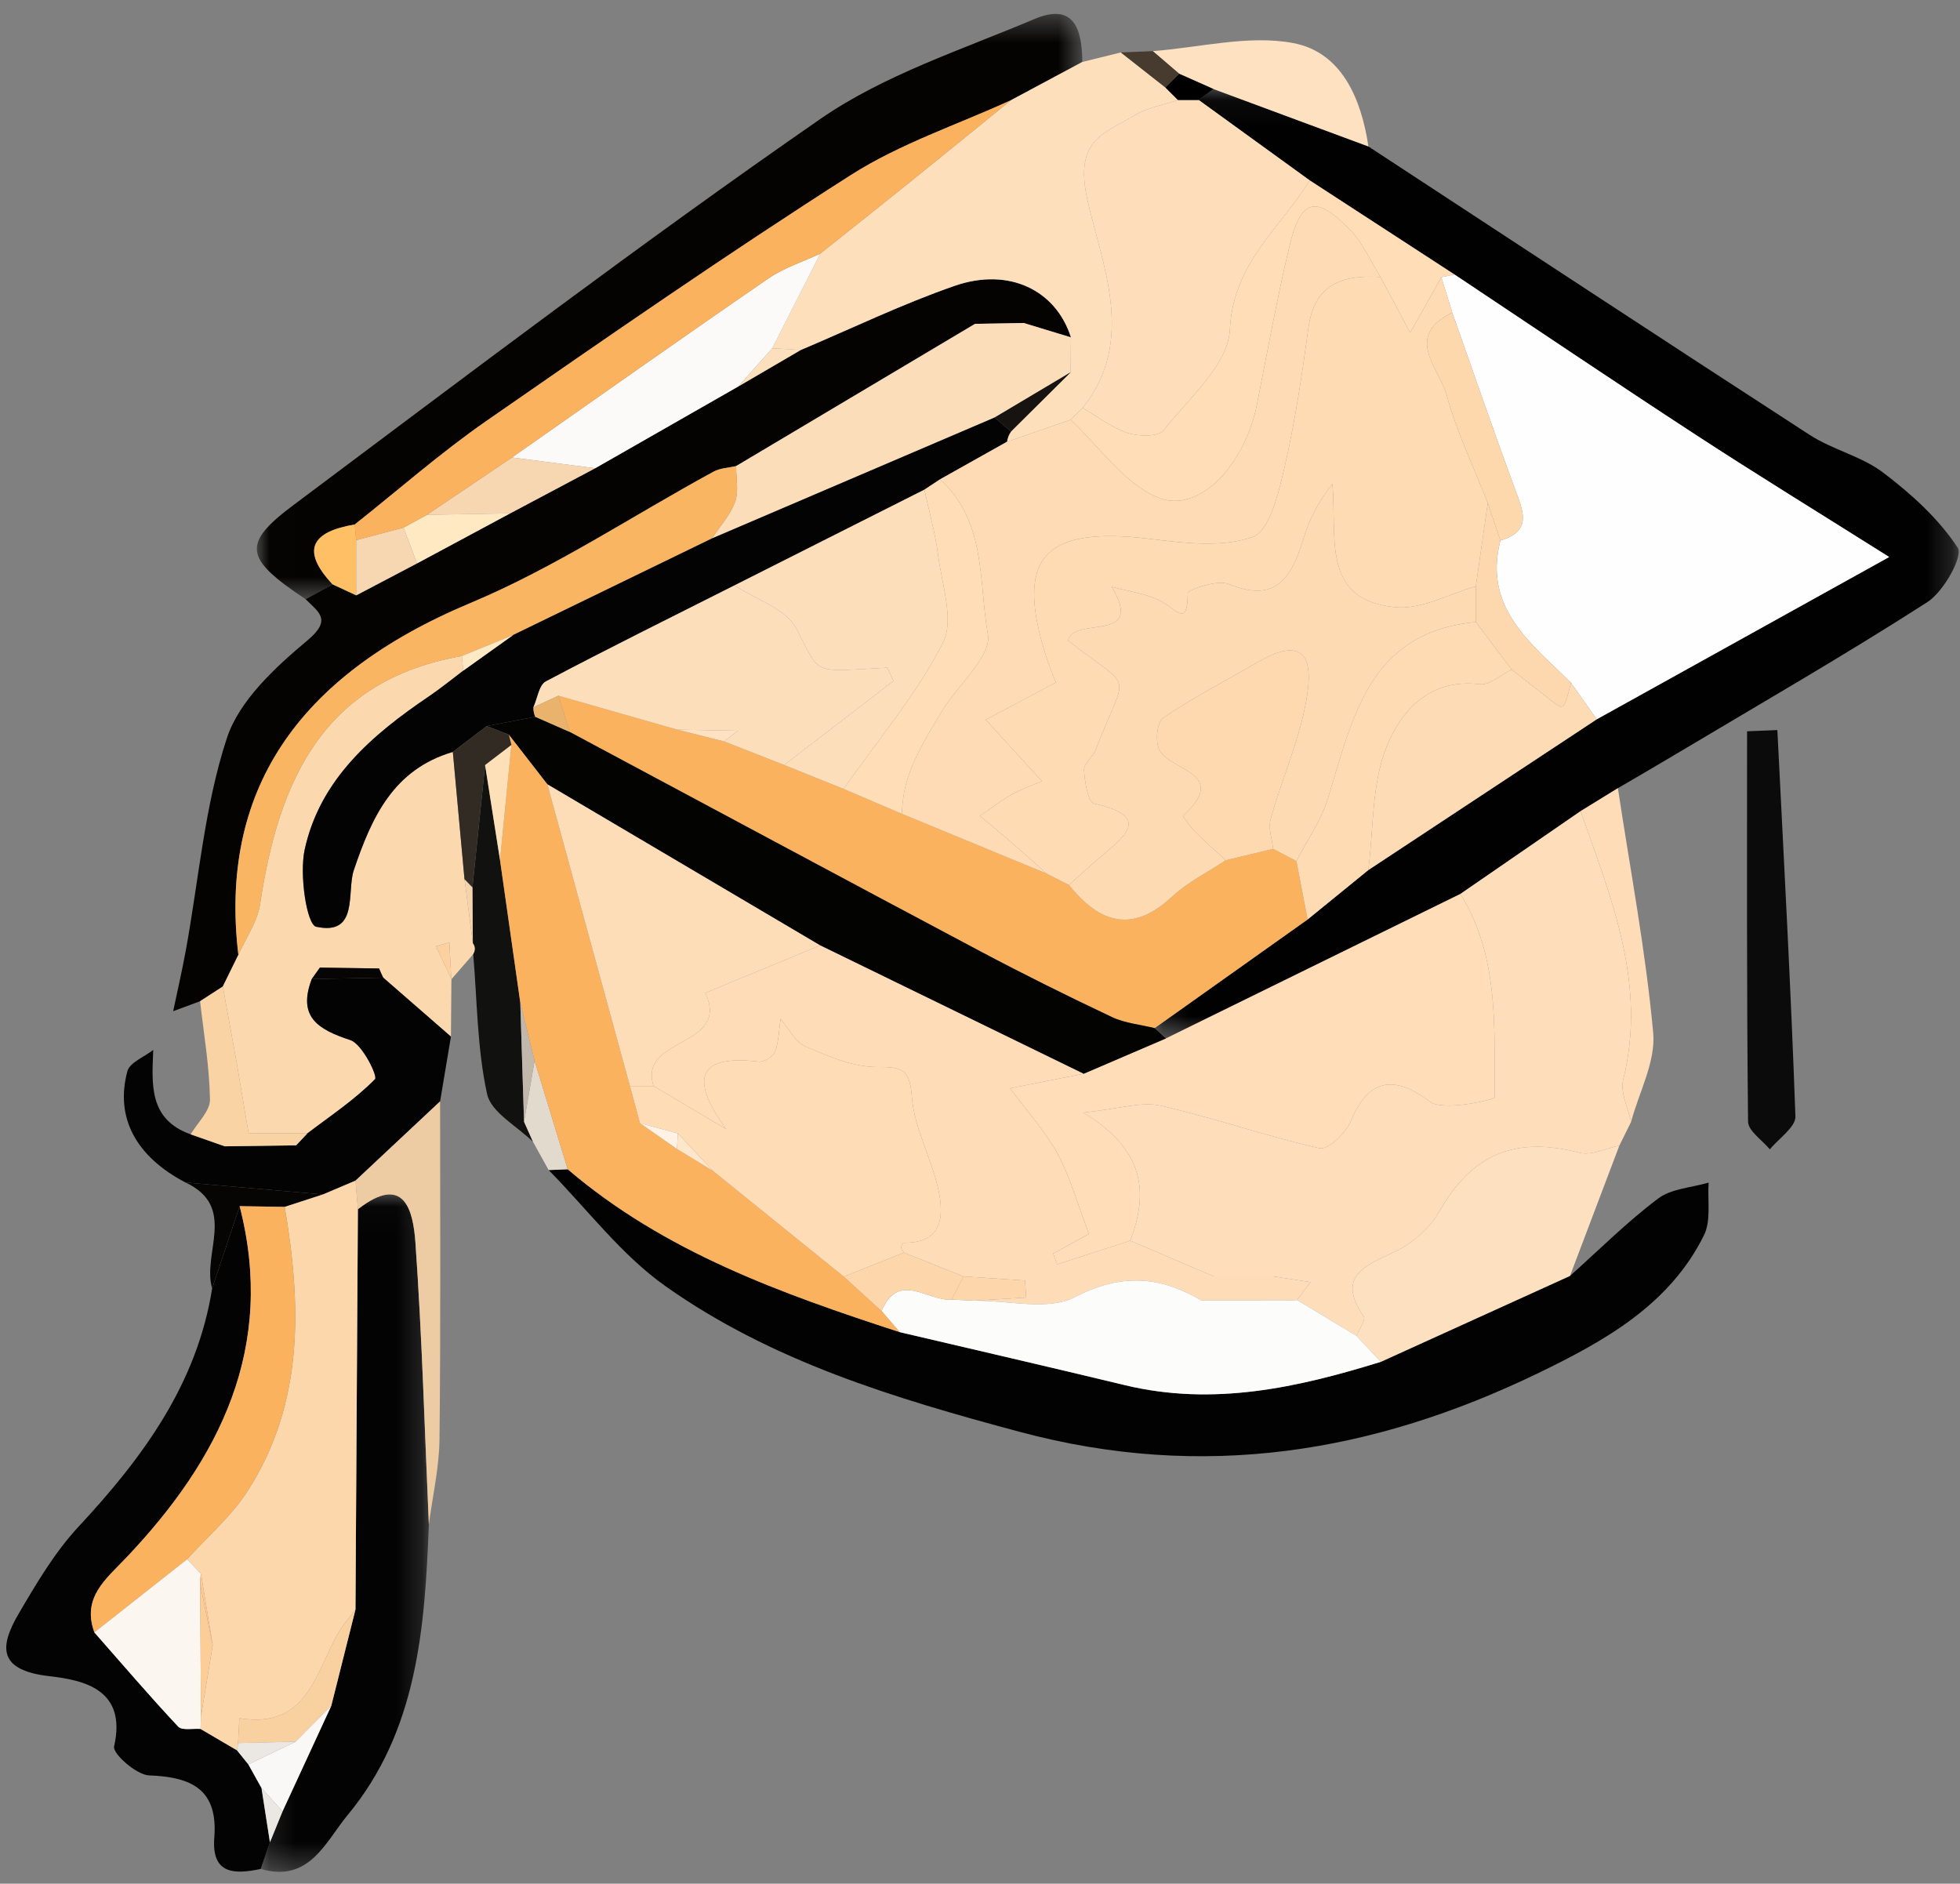 <?xml version="1.0" encoding="UTF-8"?>
<svg width="77px" height="74px" viewBox="0 0 77 74" version="1.1" xmlns="http://www.w3.org/2000/svg" xmlns:xlink="http://www.w3.org/1999/xlink">
    <rect x="0" y="0" width="77" height="74" fill="#808080" stroke="none"/>
    <title>elements / qualities / educator</title>
    <defs>
        <polygon id="path-1" points="0.173 0.07 31.76 0.07 31.76 37.366 0.173 37.366"></polygon>
        <polygon id="path-3" points="0.013 0.389 32.443 0.389 32.443 23.385 0.013 23.385"></polygon>
        <polygon id="path-5" points="0.166 0.029 6.771 0.029 6.771 26.641 0.166 26.641"></polygon>
    </defs>
    <g id="Page-1" stroke="none" stroke-width="1" fill="none" fill-rule="evenodd">
        <g id="Home" transform="translate(-377, -929)">
            <g id="Group" transform="translate(368, 926)">
                <g id="Group-168" transform="translate(9.246, 3.077)">
                    <g id="Group-3" transform="translate(44.942, 3.35)">
                        <mask id="mask-2" fill="white">
                            <use xlink:href="#path-1"></use>
                        </mask>
                        <g id="Clip-2"></g>
                        <path d="M8.57,2.326 C14.346,6.108 20.113,9.905 25.908,13.659 C26.813,14.245 27.949,14.497 28.797,15.142 C29.9,15.98 30.979,16.953 31.723,18.093 C31.941,18.427 31.169,19.815 30.532,20.225 C27.267,22.322 23.899,24.259 20.565,26.249 C19.837,26.684 19.103,27.107 18.372,27.536 C17.883,27.837 17.395,28.138 16.906,28.439 C15.332,29.523 13.758,30.608 12.184,31.692 C8.328,33.583 4.473,35.475 0.617,37.366 C0.469,37.231 0.321,37.097 0.173,36.962 C2.176,35.539 4.179,34.117 6.182,32.695 C6.977,32.048 7.773,31.4 8.568,30.753 C11.559,28.779 14.549,26.805 17.54,24.831 C21.412,22.682 25.284,20.534 29.03,18.454 C26.279,16.721 23.841,15.227 21.447,13.665 C18.264,11.589 15.116,9.461 11.952,7.356 C10.056,6.123 8.161,4.891 6.265,3.659 L1.902,0.499 C2.096,0.356 2.29,0.213 2.484,0.07 C4.513,0.822 6.541,1.574 8.57,2.326" id="Fill-1" fill="#010101" mask="url(#mask-2)"></path>
                    </g>
                    <path d="M57.126,35.042 C58.7,33.958 60.274,32.873 61.848,31.789 C63.046,35.203 64.464,38.572 63.521,42.342 C63.397,42.837 63.717,43.442 63.832,43.997 C63.678,44.308 63.525,44.618 63.371,44.929 C62.847,45.033 62.273,45.33 61.807,45.209 C59.239,44.541 57.569,45.277 56.271,47.558 C55.895,48.221 55.172,48.817 54.468,49.138 C53.267,49.686 52.289,50.128 53.329,51.642 C53.418,51.771 53.15,52.144 53.048,52.404 C52.269,51.933 51.49,51.464 50.711,50.994 C50.887,50.759 51.064,50.525 51.241,50.29 C50.752,50.215 50.264,50.14 49.775,50.065 L47.434,50.065 C46.342,49.598 45.25,49.13 44.158,48.663 C44.865,46.787 44.754,45.108 42.308,43.631 C43.748,43.483 44.596,43.189 45.34,43.357 C47.444,43.835 49.493,44.561 51.598,45.032 C51.922,45.105 52.625,44.432 52.821,43.964 C53.527,42.284 54.522,42.146 55.921,43.196 C56.463,43.603 58.471,43.112 58.471,43.038 C58.456,40.311 58.664,37.516 57.126,35.042" id="Fill-4" fill="#FEDEBA"></path>
                    <path d="M61.432,50.047 C62.577,49.024 63.669,47.93 64.892,47.009 C65.414,46.615 66.208,46.58 66.879,46.381 C66.83,47.075 66.982,47.866 66.697,48.445 C65.344,51.192 62.761,52.619 60.181,53.867 C53.691,57.006 47.017,58.104 39.812,56.172 C34.877,54.849 30.07,53.401 25.898,50.45 C24.16,49.221 22.825,47.426 21.307,45.888 C21.557,45.878 21.807,45.868 22.057,45.858 C25.856,49.104 30.447,50.739 35.098,52.255 C38.048,52.948 41,53.628 43.946,54.338 C47.406,55.172 50.715,54.442 54.001,53.422 C56.478,52.297 58.955,51.172 61.432,50.047" id="Fill-6" fill="#030202"></path>
                    <path d="M6.557,39.648 C6.724,38.849 6.909,38.054 7.055,37.253 C7.564,34.466 7.791,31.59 8.665,28.924 C9.151,27.444 10.563,26.142 11.83,25.083 C12.807,24.265 12.277,23.978 11.761,23.463 C12.114,23.268 12.467,23.074 12.819,22.879 C13.129,23.023 13.439,23.167 13.748,23.311 C14.544,22.893 15.34,22.475 16.136,22.056 L19.8,20.089 C20.913,19.499 22.025,18.908 23.138,18.317 C25.011,17.247 26.884,16.176 28.758,15.106 C29.578,14.627 30.399,14.148 31.219,13.669 C33.229,12.821 35.203,11.864 37.26,11.152 C39.396,10.411 41.241,11.326 41.827,13.177 C41.208,12.988 40.588,12.8 39.969,12.611 C39.333,12.622 38.696,12.634 38.06,12.645 C34.931,14.508 31.803,16.371 28.673,18.233 C28.378,18.302 28.049,18.309 27.792,18.449 C24.608,20.18 21.557,22.223 18.232,23.614 C11.365,26.488 8.361,31.061 9.118,37.434 C8.914,37.848 8.711,38.263 8.507,38.677 C8.21,38.87 7.913,39.063 7.615,39.255 C7.262,39.386 6.91,39.517 6.557,39.648" id="Fill-8" fill="#040302"></path>
                    <g id="Group-12" transform="translate(9.831, 0.079)">
                        <mask id="mask-4" fill="white">
                            <use xlink:href="#path-3"></use>
                        </mask>
                        <g id="Clip-11"></g>
                        <path d="M2.988,22.8 C2.635,22.995 2.283,23.19 1.93,23.385 C-0.468,21.785 -0.605,21.223 1.457,19.681 C8.304,14.561 15.117,9.389 22.142,4.523 C24.653,2.784 27.706,1.801 30.562,0.591 C32.14,-0.078 32.431,1.026 32.443,2.278 C31.51,2.778 30.578,3.278 29.645,3.778 C27.538,4.744 25.289,5.485 23.354,6.718 C18.5,9.814 13.763,13.097 9.032,16.38 C7.233,17.629 5.58,19.087 3.86,20.449 C2.198,20.726 1.709,21.437 2.988,22.8" id="Fill-10" fill="#040302" mask="url(#mask-4)"></path>
                    </g>
                    <path d="M8.507,38.677 C8.711,38.263 8.914,37.849 9.118,37.434 C9.411,36.772 9.867,36.134 9.971,35.444 C10.698,30.62 12.425,26.652 17.899,25.695 C17.917,25.886 17.936,26.078 17.954,26.269 C17.508,26.605 17.076,26.961 16.614,27.273 C14.368,28.792 12.324,30.539 11.723,33.301 C11.509,34.281 11.804,36.25 12.176,36.33 C13.863,36.693 13.367,34.958 13.653,34.11 C14.36,32.016 15.21,30.152 17.544,29.463 C17.696,31.131 17.85,32.798 18.003,34.466 C18.112,35.3 18.221,36.133 18.329,36.967 C18.435,37.11 18.439,37.257 18.345,37.408 C18.058,37.737 17.771,38.067 17.484,38.396 C17.459,37.913 17.433,37.429 17.408,36.946 C17.233,36.996 17.058,37.045 16.884,37.095 C17.085,37.527 17.287,37.959 17.488,38.392 L17.469,40.646 C16.583,39.874 15.696,39.101 14.809,38.329 C14.75,38.211 14.696,38.091 14.647,37.969 L12.321,37.934 C12.214,38.084 12.108,38.234 12.001,38.384 C11.438,39.868 12.237,40.363 13.518,40.783 C13.986,40.937 14.599,42.203 14.487,42.317 C13.697,43.122 12.736,43.758 11.829,44.448 C11.059,44.445 10.289,44.442 9.519,44.439 C9.362,43.51 9.206,42.581 9.049,41.652 C8.868,40.66 8.688,39.669 8.507,38.677" id="Fill-13" fill="#FCD8AF"></path>
                    <path d="M39.476,3.856 C40.408,3.356 41.341,2.857 42.274,2.357 C42.778,2.232 43.282,2.108 43.786,1.983 C44.37,2.443 44.954,2.902 45.538,3.36 L46.03,3.852 C45.46,4.045 44.834,4.145 44.332,4.45 C43.132,5.179 41.946,5.389 42.471,7.763 C43.023,10.267 44.421,13.302 42.285,15.947 C42.129,16.102 41.973,16.258 41.817,16.414 C40.982,16.702 40.148,16.99 39.313,17.278 C39.334,17.13 39.387,16.995 39.472,16.873 C40.253,16.098 41.034,15.323 41.816,14.548 C41.819,14.091 41.824,13.634 41.827,13.177 C41.241,11.326 39.396,10.411 37.26,11.151 C35.203,11.865 33.229,12.82 31.219,13.67 C30.844,13.648 30.468,13.626 30.093,13.604 C30.721,12.366 31.349,11.127 31.977,9.887 C33.113,8.983 34.252,8.082 35.383,7.172 C36.751,6.071 38.112,4.962 39.476,3.856" id="Fill-15" fill="#FDDFBC"></path>
                    <g id="Group-19" transform="translate(9.831, 46.817)">
                        <mask id="mask-6" fill="white">
                            <use xlink:href="#path-5"></use>
                        </mask>
                        <g id="Clip-18"></g>
                        <path d="M6.771,12.997 C6.613,17.059 6.323,21.106 3.575,24.416 C2.715,25.453 2.078,27.086 0.166,26.527 C0.286,26.178 0.407,25.83 0.528,25.48 C0.693,25.076 0.858,24.671 1.023,24.265 C1.661,22.883 2.299,21.502 2.937,20.12 C3.254,18.859 3.571,17.597 3.888,16.335 L3.983,0.612 C5.815,-0.813 6.155,0.669 6.244,1.924 C6.504,5.609 6.606,9.305 6.771,12.997" id="Fill-17" fill="#040303" mask="url(#mask-6)"></path>
                    </g>
                    <path d="M10.359,72.297 C10.238,72.646 10.118,72.995 9.997,73.344 C8.962,73.564 8.059,73.556 8.173,72.114 C8.323,70.224 7.291,69.73 5.611,69.669 C5.114,69.651 4.172,68.813 4.236,68.533 C4.749,66.29 3.046,65.926 1.697,65.772 C-0.312,65.542 -0.287,64.637 0.49,63.312 C1.187,62.123 1.906,60.903 2.837,59.901 C5.357,57.191 7.491,54.305 8.089,50.537 C8.448,49.46 8.808,48.383 9.169,47.307 C10.595,52.845 8.404,57.23 4.714,61.116 C3.915,61.958 2.962,62.681 3.461,64.052 C4.552,65.292 5.625,66.548 6.753,67.752 C6.905,67.915 7.333,67.82 7.632,67.844 C8.109,68.124 8.587,68.404 9.064,68.684 C9.213,68.868 9.361,69.052 9.51,69.236 C9.682,69.545 9.854,69.855 10.027,70.164 L10.359,72.297 Z" id="Fill-20" fill="#040303"></path>
                    <path d="M61.432,50.047 C58.955,51.172 56.478,52.297 54.001,53.422 C53.683,53.082 53.366,52.743 53.048,52.403 C53.15,52.144 53.418,51.771 53.329,51.642 C52.289,50.129 53.267,49.686 54.468,49.138 C55.171,48.817 55.894,48.221 56.272,47.558 C57.569,45.278 59.239,44.541 61.806,45.208 C62.272,45.329 62.847,45.033 63.371,44.929 C62.725,46.635 62.078,48.341 61.432,50.047" id="Fill-22" fill="#FDE0BF"></path>
                    <path d="M14.809,38.329 C15.696,39.101 16.583,39.874 17.469,40.646 L17.044,43.19 C15.936,44.228 14.828,45.266 13.72,46.304 C13.294,46.485 12.868,46.666 12.441,46.847 C10.641,46.69 8.84,46.533 7.04,46.376 C5.106,45.362 4.266,43.842 4.758,42.006 C4.851,41.661 5.423,41.445 5.774,41.169 C5.722,42.514 5.589,43.895 7.244,44.485 C7.69,44.642 8.137,44.799 8.583,44.956 C9.518,44.943 10.453,44.93 11.388,44.917 C11.535,44.76 11.682,44.604 11.829,44.448 C12.736,43.758 13.697,43.122 14.487,42.317 C14.599,42.203 13.986,40.937 13.518,40.783 C12.237,40.363 11.438,39.868 12.001,38.384 C12.937,38.366 13.873,38.347 14.809,38.329" id="Fill-24" fill="#040303"></path>
                    <path d="M69.579,28.603 C69.832,33.661 70.11,38.719 70.288,43.78 C70.303,44.2 69.635,44.643 69.284,45.076 C68.986,44.712 68.432,44.352 68.428,43.985 C68.371,38.874 68.389,33.763 68.389,28.651 C68.786,28.635 69.182,28.619 69.579,28.603" id="Fill-26" fill="#0B0B0B"></path>
                    <path d="M53.513,5.676 C51.484,4.924 49.455,4.172 47.426,3.42 C46.978,3.221 46.529,3.021 46.081,2.822 C45.735,2.525 45.388,2.228 45.042,1.931 C46.886,1.792 48.799,1.285 50.555,1.614 C52.458,1.97 53.234,3.796 53.513,5.676" id="Fill-28" fill="#FEE1C0"></path>
                    <path d="M18.345,37.408 C18.44,37.258 18.434,37.111 18.33,36.967 C18.324,36.24 18.319,35.514 18.315,34.787 C18.48,33.184 18.645,31.581 18.811,29.979 C19.007,31.222 19.202,32.464 19.397,33.708 C19.663,35.575 19.928,37.442 20.194,39.31 C20.243,40.87 20.292,42.429 20.341,43.989 C20.458,44.254 20.576,44.517 20.694,44.781 C20.067,44.161 19.049,43.626 18.89,42.903 C18.499,41.117 18.5,39.246 18.345,37.408" id="Fill-30" fill="#11110F"></path>
                    <path d="M13.72,46.304 C14.829,45.266 15.936,44.228 17.044,43.19 C17.042,47.616 17.07,52.041 17.02,56.467 C17.007,57.584 16.748,58.698 16.602,59.814 C16.438,56.122 16.335,52.426 16.075,48.741 C15.986,47.486 15.646,46.003 13.814,47.428 C13.783,47.054 13.752,46.679 13.72,46.304" id="Fill-32" fill="#EDCCA4"></path>
                    <path d="M63.832,43.997 C63.717,43.442 63.397,42.837 63.521,42.342 C64.465,38.572 63.046,35.203 61.848,31.789 C62.337,31.488 62.825,31.187 63.314,30.886 C63.798,34.087 64.406,37.277 64.701,40.495 C64.806,41.626 64.144,42.828 63.832,43.997" id="Fill-34" fill="#FDDCB7"></path>
                    <path d="M7.04,46.376 C8.841,46.533 10.641,46.69 12.441,46.847 C11.94,47.01 11.44,47.173 10.939,47.335 C10.349,47.326 9.759,47.316 9.168,47.307 C8.808,48.383 8.448,49.46 8.088,50.537 C7.684,49.163 9.092,47.335 7.04,46.376" id="Fill-36" fill="#060504"></path>
                    <path d="M20.694,44.781 C20.576,44.517 20.459,44.254 20.341,43.99 C20.479,43.191 20.617,42.394 20.756,41.595 C21.189,43.016 21.623,44.437 22.057,45.858 C21.807,45.868 21.557,45.878 21.307,45.888 C21.103,45.519 20.899,45.15 20.694,44.781" id="Fill-38" fill="#E2DACC"></path>
                    <path d="M45.042,1.931 C45.388,2.228 45.734,2.525 46.081,2.822 C45.9,3.001 45.719,3.181 45.538,3.36 C44.954,2.901 44.37,2.442 43.786,1.983 C44.204,1.966 44.623,1.949 45.042,1.931" id="Fill-40" fill="#463B2E"></path>
                    <path d="M56.894,10.706 C60.058,12.812 63.206,14.939 66.389,17.015 C68.783,18.577 71.221,20.071 73.972,21.805 C70.226,23.884 66.354,26.032 62.482,28.181 C62.145,27.703 61.809,27.225 61.472,26.746 C59.91,25.198 58.011,23.816 58.699,21.156 C59.968,20.785 59.587,19.989 59.272,19.137 C58.424,16.836 57.626,14.517 56.807,12.205 C56.664,11.742 56.521,11.278 56.378,10.813 L56.894,10.706 Z" id="Fill-42" fill="#FEFEFE"></path>
                    <path d="M57.126,35.042 C58.664,37.516 58.456,40.311 58.471,43.038 C58.471,43.112 56.463,43.603 55.921,43.196 C54.522,42.146 53.527,42.284 52.821,43.964 C52.625,44.432 51.922,45.105 51.598,45.032 C49.493,44.561 47.444,43.835 45.34,43.357 C44.596,43.189 43.748,43.483 42.308,43.631 C44.754,45.108 44.865,46.787 44.158,48.663 C43.2,48.972 42.243,49.282 41.286,49.591 C41.233,49.451 41.181,49.31 41.128,49.17 C41.742,48.833 42.355,48.497 42.535,48.398 C42.071,47.182 41.797,46.155 41.302,45.247 C40.808,44.345 40.092,43.563 39.435,42.676 C40.385,42.489 41.354,42.297 42.323,42.106 C43.402,41.643 44.48,41.179 45.559,40.717 C49.414,38.825 53.271,36.934 57.126,35.042" id="Fill-44" fill="#FEDDB8"></path>
                    <path d="M51.124,36.045 C49.121,37.467 47.118,38.89 45.115,40.312 C44.554,40.173 43.952,40.122 43.441,39.88 C41.699,39.057 39.971,38.2 38.27,37.297 C32.881,34.437 27.507,31.55 22.128,28.673 C21.983,28.2 21.839,27.727 21.694,27.254 C23.248,27.698 24.802,28.142 26.356,28.586 C26.971,28.741 27.586,28.895 28.201,29.051 C28.989,29.359 29.776,29.667 30.563,29.975 C31.34,30.288 32.116,30.602 32.893,30.915 L35.186,31.893 C37.079,32.675 38.972,33.457 40.865,34.239 C41.16,34.389 41.454,34.54 41.748,34.69 C42.948,36.181 44.229,36.613 45.803,35.143 C46.414,34.572 47.202,34.188 47.909,33.718 C48.53,33.569 49.149,33.42 49.77,33.271 C50.074,33.43 50.379,33.59 50.684,33.75 C50.831,34.515 50.978,35.28 51.124,36.045" id="Fill-46" fill="#FBB25E"></path>
                    <path d="M42.285,15.946 C44.421,13.302 43.023,10.267 42.471,7.763 C41.946,5.389 43.132,5.178 44.332,4.449 C44.834,4.145 45.46,4.045 46.03,3.852 C46.301,3.851 46.573,3.851 46.844,3.85 L51.207,7.009 C50.057,8.889 48.195,10.242 48.07,12.875 C48.005,14.243 46.456,15.577 45.46,16.833 C45.256,17.09 44.477,17.072 44.047,16.929 C43.42,16.721 42.869,16.285 42.285,15.946" id="Fill-48" fill="#FEDEBA"></path>
                    <path d="M22.128,28.673 C27.508,31.549 32.882,34.436 38.27,37.297 C39.971,38.2 41.699,39.057 43.441,39.88 C43.953,40.122 44.554,40.173 45.115,40.312 C45.263,40.447 45.411,40.582 45.559,40.717 C44.48,41.179 43.402,41.643 42.324,42.106 L31.975,37.064 C28.403,34.954 24.83,32.845 21.258,30.735 C20.753,30.084 20.247,29.434 19.742,28.783 L18.877,28.447 C19.512,28.325 20.147,28.204 20.782,28.082 C21.231,28.279 21.679,28.476 22.128,28.673" id="Fill-50" fill="#030302"></path>
                    <path d="M42.285,15.946 C42.869,16.285 43.42,16.721 44.047,16.929 C44.477,17.072 45.256,17.09 45.46,16.833 C46.456,15.577 48.005,14.243 48.07,12.875 C48.195,10.242 50.057,8.889 51.207,7.009 C53.103,8.242 54.998,9.474 56.894,10.706 L56.378,10.814 C55.942,11.591 55.505,12.368 55.153,12.994 C54.825,12.378 54.407,11.592 53.988,10.805 C53.59,10.174 53.288,9.448 52.775,8.931 C51.416,7.557 50.85,7.728 50.394,9.662 C49.914,11.691 49.542,13.746 49.137,15.794 C48.663,18.194 46.851,20.135 45.239,19.466 C43.905,18.913 42.943,17.465 41.817,16.414 C41.973,16.258 42.129,16.102 42.285,15.946" id="Fill-52" fill="#FEDDB7"></path>
                    <path d="M61.472,26.746 C61.809,27.224 62.145,27.703 62.482,28.182 C59.492,30.155 56.501,32.129 53.51,34.103 C53.72,32.479 53.635,30.737 54.226,29.265 C54.788,27.859 55.911,26.561 57.884,26.803 C58.273,26.85 58.719,26.432 59.139,26.229 C59.656,26.631 60.175,27.03 60.688,27.437 C61.195,27.839 61.192,27.843 61.472,26.746" id="Fill-54" fill="#FDDBB5"></path>
                    <path d="M59.139,26.229 C58.719,26.432 58.273,26.85 57.884,26.803 C55.911,26.561 54.788,27.859 54.225,29.265 C53.635,30.737 53.72,32.479 53.51,34.103 C52.715,34.75 51.919,35.398 51.124,36.045 C50.977,35.28 50.831,34.515 50.684,33.75 C51.101,32.942 51.645,32.175 51.911,31.321 C52.892,28.178 53.488,24.765 57.733,24.36 C58.201,24.983 58.67,25.606 59.139,26.229" id="Fill-56" fill="#FEDBB3"></path>
                    <path d="M46.844,3.85 C46.573,3.85 46.302,3.851 46.03,3.852 L45.538,3.36 C45.719,3.181 45.9,3.001 46.081,2.822 C46.529,3.021 46.978,3.221 47.426,3.42 C47.232,3.563 47.038,3.706 46.844,3.85" id="Fill-58" fill="#000000"></path>
                    <path d="M31.975,37.063 L42.323,42.106 C41.355,42.297 40.385,42.489 39.435,42.677 C40.092,43.564 40.808,44.345 41.301,45.248 C41.797,46.155 42.071,47.182 42.534,48.398 C42.355,48.497 41.741,48.833 41.128,49.17 C41.181,49.31 41.233,49.45 41.286,49.591 C42.243,49.282 43.201,48.972 44.158,48.662 C45.25,49.13 46.342,49.598 47.434,50.065 L49.775,50.065 C50.263,50.14 50.752,50.216 51.241,50.29 C51.064,50.525 50.887,50.76 50.711,50.994 C50.559,51.012 50.407,51.015 50.255,51.005 C49.152,51.005 48.05,51.006 46.948,51.007 C45.317,50.053 43.813,49.932 41.986,50.879 C40.929,51.427 39.368,51.005 38.034,51.02 C38.711,50.978 39.388,50.937 40.066,50.896 C40.051,50.673 40.037,50.45 40.023,50.227 C39.216,50.174 38.409,50.12 37.602,50.067 C36.823,49.755 36.043,49.443 35.264,49.131 C35.226,49.063 35.16,48.997 35.158,48.928 C35.155,48.866 35.222,48.745 35.257,48.745 C36.779,48.767 36.841,47.712 36.625,46.688 C36.363,45.444 35.672,44.26 35.578,43.019 C35.493,41.898 35.189,41.842 34.201,41.841 C33.262,41.84 32.291,41.418 31.399,41.032 C30.992,40.857 30.741,40.323 30.418,39.951 C30.355,40.381 30.352,40.833 30.204,41.232 C30.133,41.424 29.772,41.654 29.57,41.63 C27.31,41.36 26.743,42.163 28.283,44.279 C27.109,43.583 26.27,43.085 25.431,42.587 C24.799,40.643 28.474,41.085 27.462,38.931 C28.967,38.309 30.471,37.686 31.975,37.063" id="Fill-60" fill="#FEDCB7"></path>
                    <path d="M50.255,51.004 C50.407,51.015 50.559,51.011 50.711,50.994 C51.49,51.464 52.269,51.933 53.048,52.403 C53.366,52.743 53.683,53.082 54.001,53.422 C50.714,54.442 47.406,55.172 43.945,54.338 C41,53.628 38.047,52.948 35.098,52.255 C34.861,51.978 34.624,51.702 34.386,51.425 C35.069,49.833 36.212,51.059 37.141,50.977 C37.439,50.992 37.736,51.006 38.034,51.02 C39.368,51.005 40.929,51.427 41.985,50.879 C43.813,49.932 45.317,50.053 46.948,51.007 C48.05,51.006 49.152,51.005 50.255,51.004" id="Fill-62" fill="#FCFCFB"></path>
                    <path d="M49.775,50.065 L47.434,50.065 L49.775,50.065 Z" id="Fill-64" fill="#FEDDB8"></path>
                    <path d="M34.387,51.425 C34.623,51.702 34.861,51.978 35.098,52.255 C30.447,50.74 25.856,49.104 22.057,45.857 C21.623,44.437 21.19,43.016 20.756,41.595 C20.568,40.833 20.381,40.072 20.194,39.309 C19.928,37.442 19.663,35.575 19.397,33.707 C19.546,32.202 19.695,30.696 19.844,29.19 C19.812,29.054 19.778,28.918 19.742,28.783 C20.247,29.434 20.753,30.084 21.258,30.735 C22.339,34.686 23.42,38.636 24.501,42.587 C24.633,43.073 24.765,43.56 24.897,44.046 C25.381,44.385 25.865,44.723 26.349,45.062 C26.821,45.349 27.294,45.636 27.766,45.924 C29.479,47.307 31.191,48.691 32.903,50.075 C33.397,50.525 33.892,50.975 34.387,51.425" id="Fill-66" fill="#FBB25F"></path>
                    <path d="M41.827,13.177 C41.824,13.634 41.819,14.091 41.816,14.548 C40.82,15.14 39.825,15.732 38.83,16.325 C35.128,17.909 31.426,19.492 27.724,21.076 C28.036,20.601 28.444,20.159 28.631,19.639 C28.783,19.22 28.67,18.705 28.673,18.233 C31.802,16.371 34.932,14.508 38.06,12.645 C38.696,12.634 39.333,12.623 39.969,12.611 C40.589,12.8 41.208,12.988 41.827,13.177" id="Fill-68" fill="#FBDDBA"></path>
                    <path d="M28.674,18.233 C28.67,18.705 28.783,19.22 28.631,19.639 C28.443,20.159 28.036,20.601 27.724,21.076 C25.123,22.339 22.521,23.603 19.92,24.865 L17.899,25.695 C12.425,26.652 10.698,30.62 9.971,35.444 C9.867,36.134 9.411,36.772 9.118,37.434 C8.361,31.061 11.365,26.488 18.232,23.614 C21.557,22.223 24.608,20.18 27.792,18.449 C28.049,18.31 28.378,18.302 28.674,18.233" id="Fill-70" fill="#FAB563"></path>
                    <path d="M31.977,9.888 C31.349,11.126 30.721,12.365 30.093,13.604 C29.648,14.105 29.203,14.605 28.758,15.106 C26.885,16.176 25.011,17.247 23.138,18.317 C22.048,18.176 20.959,18.035 19.87,17.894 C23.225,15.545 26.568,13.18 29.943,10.861 C30.555,10.441 31.296,10.207 31.977,9.888" id="Fill-72" fill="#FCFAF8"></path>
                    <path d="M7.244,44.485 C7.511,44.03 8.009,43.57 8.003,43.119 C7.983,41.829 7.759,40.542 7.615,39.255 C7.913,39.062 8.21,38.87 8.507,38.678 C8.687,39.669 8.868,40.66 9.049,41.652 C9.206,42.581 9.363,43.51 9.519,44.439 C10.289,44.442 11.059,44.445 11.829,44.448 C11.682,44.604 11.535,44.76 11.388,44.917 C10.453,44.93 9.518,44.943 8.583,44.955 C8.137,44.799 7.69,44.642 7.244,44.485" id="Fill-74" fill="#F9D3A3"></path>
                    <path d="M19.87,17.894 C20.96,18.035 22.048,18.176 23.137,18.317 C22.025,18.907 20.913,19.499 19.8,20.089 C18.71,20.108 17.619,20.128 16.529,20.147 C17.643,19.396 18.756,18.645 19.87,17.894" id="Fill-76" fill="#F7D7B2"></path>
                    <path d="M16.529,20.147 C17.619,20.128 18.71,20.109 19.8,20.089 L16.136,22.057 C15.96,21.588 15.784,21.12 15.608,20.651 C15.915,20.483 16.222,20.315 16.529,20.147" id="Fill-78" fill="#FEE9C3"></path>
                    <path d="M12.819,22.878 C11.54,21.515 12.029,20.805 13.691,20.528 L13.746,21.143 C13.747,21.866 13.747,22.588 13.748,23.311 C13.438,23.167 13.129,23.022 12.819,22.878" id="Fill-80" fill="#FEBF65"></path>
                    <path d="M13.748,23.311 C13.747,22.588 13.747,21.866 13.746,21.143 C14.367,20.979 14.988,20.815 15.608,20.651 C15.784,21.12 15.96,21.588 16.136,22.056 C15.34,22.475 14.544,22.893 13.748,23.311" id="Fill-82" fill="#F7D7B2"></path>
                    <path d="M39.969,12.611 C39.333,12.622 38.697,12.634 38.06,12.645 C38.697,12.634 39.333,12.623 39.969,12.611" id="Fill-84" fill="#FEE8C8"></path>
                    <path d="M28.758,15.106 C29.203,14.606 29.648,14.105 30.093,13.604 C30.468,13.626 30.844,13.647 31.219,13.669 C30.399,14.149 29.578,14.627 28.758,15.106" id="Fill-86" fill="#FCDFBC"></path>
                    <path d="M15.608,20.651 C14.988,20.815 14.367,20.979 13.746,21.143 L13.69,20.527 C15.41,19.165 17.064,17.708 18.863,16.459 C23.594,13.175 28.331,9.893 33.185,6.797 C35.12,5.563 37.369,4.822 39.476,3.856 C38.112,4.962 36.751,6.071 35.383,7.172 C34.252,8.082 33.113,8.983 31.977,9.888 C31.296,10.207 30.555,10.44 29.944,10.861 C26.568,13.18 23.225,15.545 19.87,17.895 C18.756,18.645 17.642,19.396 16.529,20.147 C16.222,20.315 15.915,20.483 15.608,20.651" id="Fill-88" fill="#FAB25F"></path>
                    <path d="M19.92,24.866 C22.521,23.602 25.123,22.339 27.724,21.076 C31.426,19.492 35.128,17.908 38.83,16.325 C39.044,16.507 39.258,16.69 39.472,16.873 C39.387,16.995 39.334,17.13 39.313,17.278 C38.436,17.77 37.559,18.263 36.681,18.755 C36.477,18.89 36.273,19.025 36.069,19.16 C33.582,20.413 31.095,21.667 28.609,22.92 C26.134,24.168 23.65,25.397 21.2,26.693 C20.932,26.834 20.868,27.361 20.71,27.709 C20.706,27.839 20.73,27.963 20.782,28.082 C20.146,28.204 19.512,28.325 18.877,28.447 C18.432,28.786 17.988,29.124 17.543,29.462 C15.21,30.152 14.36,32.016 13.653,34.11 C13.367,34.957 13.863,36.693 12.176,36.33 C11.804,36.25 11.509,34.282 11.723,33.301 C12.325,30.539 14.368,28.792 16.614,27.273 C17.075,26.961 17.508,26.605 17.954,26.269 C18.609,25.801 19.265,25.334 19.92,24.866" id="Fill-90" fill="#040303"></path>
                    <path d="M17.544,29.463 C17.988,29.124 18.433,28.785 18.877,28.447 L19.742,28.783 C19.778,28.918 19.812,29.054 19.844,29.19 C19.5,29.453 19.155,29.716 18.811,29.979 C18.645,31.582 18.48,33.184 18.314,34.787 C18.211,34.68 18.107,34.572 18.002,34.466 C17.85,32.798 17.697,31.13 17.544,29.463" id="Fill-92" fill="#322B24"></path>
                    <path d="M19.92,24.866 C19.265,25.334 18.609,25.801 17.954,26.269 C17.935,26.078 17.918,25.886 17.899,25.695 L19.92,24.866 Z" id="Fill-94" fill="#FEE9C5"></path>
                    <path d="M9.519,44.439 C9.362,43.51 9.206,42.581 9.049,41.652 C9.206,42.581 9.362,43.51 9.519,44.439" id="Fill-96" fill="#FCD6AA"></path>
                    <path d="M14.809,38.329 C13.873,38.347 12.937,38.366 12.001,38.384 C12.108,38.234 12.214,38.084 12.321,37.934 L14.647,37.969 C14.696,38.091 14.75,38.211 14.809,38.329" id="Fill-98" fill="#060504"></path>
                    <path d="M14.647,37.969 L12.321,37.934 L14.647,37.969 Z" id="Fill-100" fill="#F4D2A9"></path>
                    <path d="M17.488,38.392 C17.287,37.96 17.085,37.527 16.884,37.095 C17.059,37.045 17.233,36.996 17.407,36.946 C17.433,37.429 17.459,37.913 17.485,38.396 L17.488,38.392 Z" id="Fill-102" fill="#FDD19F"></path>
                    <path d="M18.003,34.466 C18.107,34.573 18.211,34.68 18.314,34.787 C18.32,35.513 18.324,36.24 18.329,36.967 C18.22,36.133 18.112,35.3 18.003,34.466" id="Fill-104" fill="#F4D3AD"></path>
                    <path d="M36.681,18.755 C37.558,18.262 38.436,17.77 39.313,17.278 C40.147,16.99 40.982,16.702 41.817,16.414 C42.943,17.466 43.905,18.913 45.239,19.466 C46.851,20.135 48.663,18.194 49.137,15.794 C49.542,13.747 49.914,11.692 50.394,9.662 C50.851,7.728 51.416,7.557 52.775,8.93 C53.288,9.449 53.59,10.174 53.989,10.805 C52.506,10.712 51.391,11.072 51.156,12.806 C50.905,14.654 50.629,16.506 50.208,18.321 C49.98,19.3 49.632,20.778 48.973,21.013 C47.765,21.446 46.271,21.256 44.924,21.091 C40.715,20.576 39.588,21.855 40.892,25.83 C41.025,26.235 41.196,26.629 41.236,26.734 C40.273,27.245 39.375,27.721 38.477,28.197 C39.191,28.976 39.904,29.756 40.686,30.61 C40.291,30.782 39.868,30.926 39.486,31.142 C39.055,31.387 38.661,31.697 38.25,31.979 C38.653,32.315 39.059,32.645 39.455,32.988 C39.93,33.399 40.396,33.822 40.865,34.239 C38.972,33.457 37.079,32.675 35.185,31.893 C35.231,30.641 35.558,29.798 36.808,27.783 C37.425,26.788 38.713,25.691 38.563,24.841 C38.197,22.78 38.51,20.393 36.681,18.755" id="Fill-106" fill="#FEDBB5"></path>
                    <path d="M39.472,16.873 C39.258,16.69 39.044,16.507 38.83,16.325 C39.825,15.732 40.82,15.14 41.815,14.548 C41.034,15.322 40.253,16.098 39.472,16.873" id="Fill-108" fill="#161310"></path>
                    <path d="M10.939,47.335 C11.44,47.172 11.941,47.01 12.441,46.847 C12.868,46.666 13.294,46.485 13.721,46.304 C13.752,46.678 13.783,47.053 13.814,47.428 L13.719,63.151 C13.495,63.452 13.238,63.734 13.052,64.057 C12.146,65.634 11.817,67.867 9.158,67.42 C9.141,67.746 9.123,68.072 9.106,68.398 C9.097,68.494 9.084,68.589 9.064,68.684 C8.587,68.404 8.109,68.124 7.632,67.844 C7.638,67.68 7.643,67.516 7.649,67.353 C7.803,66.42 7.957,65.487 8.111,64.554 C7.957,63.622 7.804,62.69 7.651,61.758 C7.47,61.564 7.289,61.37 7.108,61.176 C7.912,60.282 8.856,59.477 9.494,58.478 C11.707,55.013 11.594,51.198 10.939,47.335" id="Fill-110" fill="#FCD7AB"></path>
                    <path d="M9.106,68.398 C9.124,68.072 9.141,67.746 9.158,67.42 C11.817,67.866 12.145,65.634 13.052,64.057 C13.238,63.734 13.495,63.452 13.719,63.152 C13.402,64.413 13.085,65.675 12.768,66.937 C12.302,67.406 11.836,67.875 11.37,68.345 L9.106,68.398 Z" id="Fill-112" fill="#F9D1A0"></path>
                    <path d="M11.37,68.344 C11.836,67.875 12.302,67.406 12.768,66.937 C12.13,68.318 11.492,69.7 10.854,71.082 C10.579,70.776 10.303,70.47 10.027,70.164 C9.855,69.855 9.682,69.546 9.51,69.236 C10.13,68.939 10.75,68.642 11.37,68.344" id="Fill-114" fill="#FAF8F6"></path>
                    <path d="M10.027,70.164 C10.303,70.47 10.578,70.776 10.854,71.082 C10.689,71.487 10.524,71.892 10.359,72.297 C10.248,71.586 10.137,70.875 10.027,70.164" id="Fill-116" fill="#EBE8E4"></path>
                    <path d="M10.939,47.335 C11.594,51.198 11.707,55.013 9.494,58.478 C8.856,59.477 7.912,60.282 7.108,61.176 C5.893,62.134 4.677,63.093 3.462,64.052 C2.962,62.681 3.915,61.958 4.714,61.116 C8.403,57.23 10.595,52.846 9.168,47.307 C9.759,47.316 10.349,47.326 10.939,47.335" id="Fill-118" fill="#FAB25F"></path>
                    <path d="M3.461,64.052 C4.677,63.093 5.893,62.134 7.108,61.176 C7.289,61.37 7.47,61.564 7.651,61.758 C7.622,61.893 7.611,62.03 7.619,62.167 C7.629,63.896 7.639,65.624 7.649,67.353 C7.643,67.516 7.638,67.68 7.632,67.844 C7.333,67.82 6.905,67.915 6.753,67.752 C5.625,66.548 4.552,65.292 3.461,64.052" id="Fill-120" fill="#FBF6EF"></path>
                    <path d="M11.37,68.344 C10.75,68.642 10.13,68.939 9.51,69.236 C9.361,69.052 9.212,68.868 9.064,68.684 C9.083,68.589 9.097,68.494 9.106,68.398 L11.37,68.344 Z" id="Fill-122" fill="#EBE8E4"></path>
                    <path d="M8.583,44.956 C9.519,44.942 10.453,44.93 11.388,44.917 C10.453,44.93 9.519,44.942 8.583,44.956" id="Fill-124" fill="#060504"></path>
                    <path d="M18.811,29.979 C19.155,29.716 19.5,29.453 19.844,29.19 C19.695,30.696 19.546,32.202 19.397,33.708 C19.202,32.464 19.006,31.222 18.811,29.979" id="Fill-126" fill="#FDDFB8"></path>
                    <path d="M20.194,39.31 C20.381,40.071 20.569,40.833 20.756,41.595 C20.617,42.393 20.479,43.192 20.341,43.989 C20.291,42.429 20.243,40.87 20.194,39.31" id="Fill-128" fill="#C1B7AB"></path>
                    <path d="M40.865,34.24 C40.396,33.822 39.93,33.4 39.455,32.988 C39.06,32.645 38.652,32.315 38.251,31.979 C38.661,31.697 39.055,31.387 39.487,31.142 C39.868,30.926 40.291,30.782 40.686,30.61 C39.904,29.756 39.191,28.976 38.478,28.197 C39.375,27.721 40.273,27.245 41.236,26.733 C41.196,26.628 41.025,26.236 40.892,25.83 C39.589,21.855 40.715,20.577 44.924,21.092 C46.27,21.257 47.765,21.445 48.973,21.014 C49.632,20.778 49.981,19.299 50.208,18.321 C50.629,16.507 50.905,14.654 51.156,12.806 C51.392,11.072 52.507,10.712 53.988,10.805 C54.407,11.592 54.825,12.379 55.153,12.994 C55.505,12.368 55.942,11.591 56.379,10.814 C56.521,11.278 56.664,11.742 56.807,12.205 C54.888,13.136 56.297,14.395 56.582,15.433 C56.981,16.889 57.649,18.272 58.202,19.685 C58.046,20.776 57.889,21.867 57.733,22.957 C56.685,23.251 55.608,23.87 54.595,23.78 C51.613,23.514 52.296,20.972 52.097,18.931 C51.502,19.69 51.184,20.36 50.968,21.061 C50.51,22.547 49.932,23.659 48.014,22.864 C47.581,22.685 46.417,23.088 46.416,23.227 C46.411,24.551 46,23.899 45.418,23.571 C44.829,23.239 44.097,23.162 43.427,22.973 C44.769,25.224 41.933,24.099 41.713,25.087 C44.353,27.161 44.045,26.138 42.793,29.386 C42.684,29.669 42.327,29.92 42.341,30.172 C42.366,30.635 42.501,31.438 42.729,31.489 C45.071,32.018 43.88,32.813 42.947,33.619 C42.542,33.969 42.148,34.332 41.748,34.689 C41.454,34.54 41.159,34.39 40.865,34.24" id="Fill-130" fill="#FEDBB3"></path>
                    <path d="M58.202,19.685 C57.649,18.272 56.981,16.889 56.582,15.433 C56.297,14.395 54.888,13.137 56.807,12.206 C57.625,14.517 58.424,16.836 59.272,19.137 C59.587,19.989 59.968,20.786 58.698,21.156 C58.533,20.666 58.368,20.175 58.202,19.685" id="Fill-132" fill="#FDD8AD"></path>
                    <path d="M58.202,19.685 C58.368,20.175 58.533,20.666 58.698,21.156 C58.011,23.816 59.91,25.198 61.472,26.746 C61.192,27.843 61.195,27.839 60.689,27.437 C60.175,27.03 59.655,26.631 59.139,26.229 C58.67,25.606 58.201,24.982 57.733,24.359 C57.733,23.892 57.733,23.425 57.733,22.957 C57.89,21.867 58.046,20.776 58.202,19.685" id="Fill-134" fill="#FDD8AE"></path>
                    <path d="M57.733,22.957 C57.733,23.425 57.733,23.892 57.733,24.36 C53.489,24.765 52.892,28.178 51.911,31.321 C51.645,32.175 51.1,32.942 50.684,33.75 C50.379,33.59 50.075,33.43 49.77,33.271 C49.73,32.883 49.572,32.462 49.67,32.113 C50.135,30.447 50.883,28.83 51.12,27.139 C51.364,25.395 50.657,25.068 49.168,25.933 C47.921,26.657 46.633,27.319 45.444,28.126 C45.203,28.29 45.129,29.085 45.309,29.403 C45.765,30.213 48.068,30.307 46.224,31.975 C46.207,31.99 46.543,32.437 46.751,32.646 C47.122,33.018 47.522,33.362 47.909,33.718 C47.202,34.188 46.415,34.572 45.803,35.143 C44.229,36.613 42.948,36.181 41.748,34.69 C42.147,34.332 42.542,33.969 42.947,33.619 C43.88,32.813 45.071,32.018 42.729,31.489 C42.502,31.438 42.366,30.635 42.341,30.173 C42.327,29.92 42.684,29.669 42.793,29.386 C44.045,26.138 44.353,27.161 41.712,25.087 C41.933,24.099 44.769,25.224 43.427,22.973 C44.097,23.162 44.829,23.239 45.418,23.571 C46,23.899 46.412,24.551 46.416,23.227 C46.417,23.088 47.581,22.685 48.014,22.864 C49.932,23.658 50.51,22.547 50.968,21.061 C51.184,20.36 51.503,19.689 52.096,18.931 C52.296,20.972 51.614,23.514 54.595,23.779 C55.608,23.87 56.685,23.251 57.733,22.957" id="Fill-136" fill="#FEDAB2"></path>
                    <path d="M20.71,27.709 C20.868,27.361 20.932,26.834 21.2,26.692 C23.649,25.397 26.134,24.168 28.609,22.92 C29.444,23.472 30.639,23.839 31.041,24.614 C31.872,26.218 31.699,26.308 33.443,26.219 C33.832,26.2 34.221,26.175 34.61,26.153 C34.692,26.326 34.774,26.499 34.856,26.672 C33.425,27.773 31.994,28.874 30.563,29.975 C29.776,29.667 28.988,29.358 28.201,29.05 C28.383,28.91 28.564,28.77 28.746,28.63 L26.357,28.586 C24.802,28.142 23.248,27.698 21.694,27.254 L20.71,27.709 Z" id="Fill-138" fill="#FDDEBB"></path>
                    <path d="M30.563,29.975 C31.994,28.874 33.425,27.774 34.856,26.672 C34.774,26.499 34.692,26.326 34.611,26.153 C34.221,26.175 33.832,26.199 33.443,26.22 C31.699,26.308 31.872,26.218 31.041,24.615 C30.639,23.839 29.445,23.472 28.609,22.92 C31.095,21.667 33.582,20.413 36.068,19.16 C36.254,20.019 36.499,20.87 36.609,21.738 C36.756,22.894 37.25,24.292 36.796,25.179 C35.752,27.222 34.224,29.019 32.893,30.915 C32.116,30.602 31.34,30.288 30.563,29.975" id="Fill-140" fill="#FDDEBA"></path>
                    <path d="M47.909,33.718 C47.521,33.362 47.122,33.018 46.751,32.646 C46.543,32.437 46.207,31.99 46.224,31.975 C48.068,30.307 45.765,30.213 45.309,29.404 C45.13,29.085 45.203,28.289 45.444,28.126 C46.633,27.32 47.921,26.657 49.168,25.933 C50.657,25.068 51.364,25.395 51.12,27.138 C50.883,28.83 50.135,30.447 49.67,32.113 C49.572,32.462 49.73,32.883 49.77,33.271 C49.15,33.42 48.529,33.569 47.909,33.718" id="Fill-142" fill="#FED9B0"></path>
                    <path d="M32.893,30.915 C34.224,29.018 35.751,27.222 36.796,25.179 C37.25,24.292 36.756,22.894 36.609,21.738 C36.498,20.87 36.254,20.019 36.069,19.16 C36.273,19.025 36.477,18.89 36.681,18.755 C38.51,20.393 38.197,22.78 38.563,24.841 C38.714,25.691 37.425,26.788 36.808,27.783 C35.558,29.798 35.232,30.642 35.185,31.893 L32.893,30.915 Z" id="Fill-144" fill="#FEDDB7"></path>
                    <path d="M26.356,28.586 L28.746,28.63 C28.565,28.77 28.383,28.91 28.201,29.05 C27.586,28.896 26.971,28.741 26.356,28.586" id="Fill-146" fill="#FEE1C0"></path>
                    <path d="M20.71,27.709 L21.694,27.254 C21.839,27.727 21.984,28.2 22.128,28.673 C21.679,28.476 21.23,28.279 20.781,28.082 C20.73,27.963 20.706,27.839 20.71,27.709" id="Fill-148" fill="#E9B36E"></path>
                    <path d="M24.501,42.587 C23.42,38.636 22.339,34.685 21.258,30.735 C24.831,32.844 28.403,34.954 31.975,37.063 C30.471,37.686 28.967,38.308 27.463,38.931 C28.474,41.085 24.798,40.643 25.431,42.587 C25.121,42.587 24.811,42.587 24.501,42.587" id="Fill-150" fill="#FDDDB8"></path>
                    <path d="M24.501,42.587 C24.811,42.587 25.121,42.587 25.431,42.587 C26.27,43.085 27.109,43.582 28.282,44.279 C26.743,42.163 27.31,41.36 29.57,41.63 C29.772,41.654 30.132,41.424 30.204,41.232 C30.352,40.834 30.355,40.381 30.419,39.951 C30.741,40.322 30.992,40.857 31.399,41.032 C32.292,41.418 33.262,41.84 34.201,41.84 C35.189,41.841 35.493,41.898 35.578,43.019 C35.672,44.261 36.363,45.444 36.625,46.688 C36.841,47.712 36.78,48.767 35.257,48.745 C35.222,48.745 35.155,48.866 35.158,48.928 C35.16,48.997 35.225,49.063 35.263,49.131 C34.477,49.446 33.689,49.76 32.903,50.075 C31.19,48.691 29.478,47.307 27.766,45.924 C27.305,45.432 26.845,44.94 26.384,44.448 C25.888,44.315 25.393,44.181 24.897,44.047 C24.765,43.56 24.633,43.073 24.501,42.587" id="Fill-152" fill="#FEDCB5"></path>
                    <path d="M32.903,50.075 C33.69,49.76 34.477,49.445 35.263,49.131 C36.043,49.443 36.823,49.755 37.603,50.067 L37.141,50.978 C36.212,51.059 35.069,49.832 34.386,51.425 C33.892,50.975 33.398,50.525 32.903,50.075" id="Fill-154" fill="#FDD7AB"></path>
                    <path d="M37.141,50.977 L37.602,50.067 C38.409,50.12 39.216,50.174 40.023,50.227 C40.037,50.45 40.051,50.673 40.066,50.896 C39.388,50.937 38.711,50.978 38.034,51.02 C37.736,51.006 37.439,50.991 37.141,50.977" id="Fill-156" fill="#FED6AB"></path>
                    <path d="M50.255,51.004 C49.152,51.005 48.05,51.006 46.948,51.007 C48.05,51.006 49.152,51.005 50.255,51.004" id="Fill-158" fill="#FEDDB8"></path>
                    <path d="M24.897,44.046 C25.393,44.18 25.889,44.315 26.384,44.449 L26.349,45.061 C25.865,44.723 25.381,44.385 24.897,44.046" id="Fill-160" fill="#FEF2E5"></path>
                    <path d="M26.349,45.061 L26.384,44.449 C26.845,44.94 27.305,45.432 27.766,45.924 C27.294,45.636 26.822,45.349 26.349,45.061" id="Fill-162" fill="#FEE6CB"></path>
                    <path d="M7.649,67.353 C7.639,65.624 7.629,63.896 7.619,62.167 C7.783,62.963 7.947,63.759 8.11,64.554 C7.957,65.487 7.803,66.42 7.649,67.353" id="Fill-164" fill="#FDCD97"></path>
                    <path d="M8.111,64.554 C7.947,63.759 7.783,62.963 7.619,62.167 C7.611,62.029 7.622,61.893 7.651,61.758 C7.804,62.69 7.957,63.622 8.111,64.554" id="Fill-166" fill="#FDCA91"></path>
                </g>
            </g>
        </g>
    </g>
</svg>
